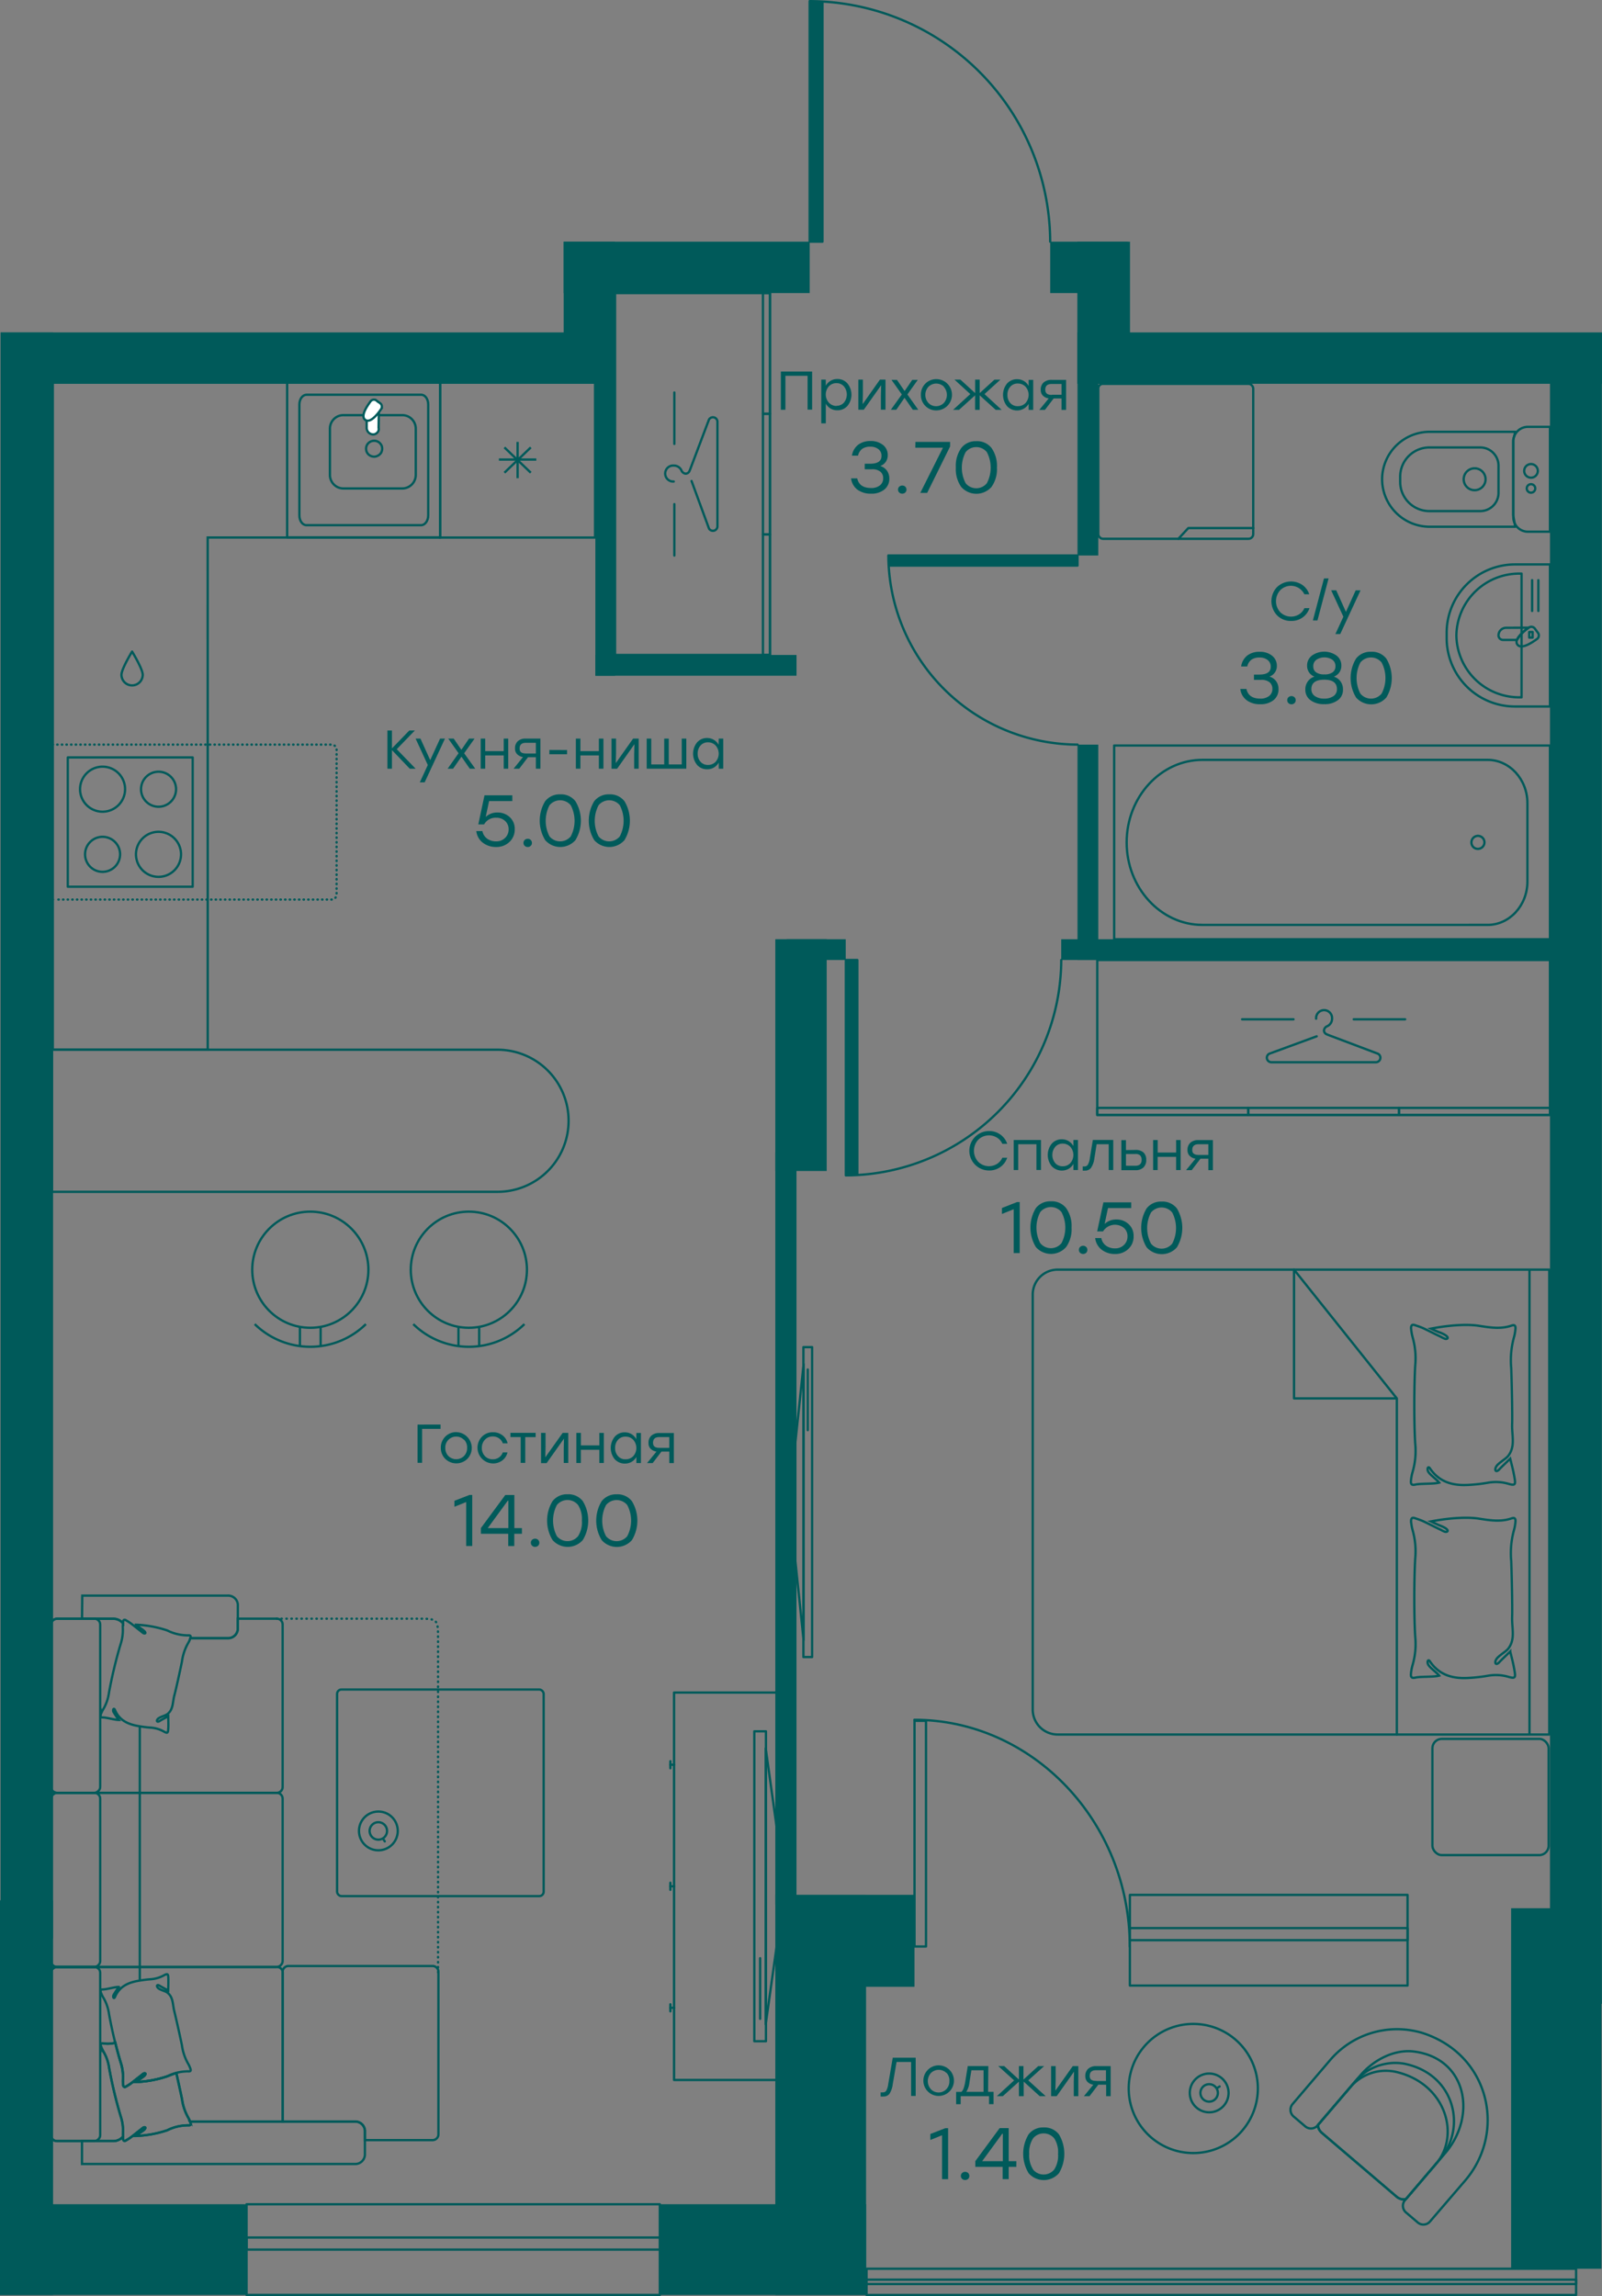 <?xml version="1.0" encoding="UTF-8" standalone="no"?>
<svg
   viewBox="0 0 419.04 600.6"
   version="1.1"
   id="svg1726135"
   width="419.04"
   height="600.6"
   xmlns="http://www.w3.org/2000/svg"
   xmlns:svg="http://www.w3.org/2000/svg">
  <rect x="0" y="0" width="419.04" height="600.6" fill="#808080" stroke="none"/>
  <defs
     id="defs1726139" />
  <g
     stroke="#005a5a"
     stroke-width="0.6"
     id="g1725951"
     transform="translate(-140.48,-49.7)">
    <g
       fill="none"
       id="g1725723">
      <g
         stroke-miterlimit="22.93"
         id="g1725689">
        <path
           d="m 154.29,324.26 h 40.53 L 194.81,190.3 H 255.6 V 149.78 H 154.29 Z"
           id="path1725683" />
        <path
           d="m 255.6,149.78 h 40.53 v 40.53 H 255.6 Z"
           id="path1725685" />
        <path
           d="m 279.32,166.73 -3.3,3.17 h 4.74 -4.74 l -0.15,0.14 v -0.14 h 0.15 -0.15 v -4.61 4.61 h -0.15 l 0.15,0.14 -3.45,3.31 3.45,-3.31 v 4.75 -4.75 l 3.45,3.31 -3.45,-3.31 -0.15,-0.14 h -4.74 4.74 l -3.3,-3.17 3.3,3.17 h 0.15 v 0.14 l 0.15,-0.14 z"
           id="path1725687" />
      </g>
      <g
         stroke-linecap="round"
         id="g1725713">
        <g
           stroke-linejoin="round"
           id="g1725701">
          <path
             d="m 158.21,247.82 h 32.67 v 33.82 h -32.67 z"
             id="path1725691" />
          <path
             d="m 171.89,273.17 a 4.58,4.58 0 1 0 -4.58,4.58 4.59,4.59 0 0 0 4.58,-4.58 z"
             id="path1725693" />
          <path
             d="m 187.83,273.17 a 5.89,5.89 0 1 0 -5.88,5.89 5.89,5.89 0 0 0 5.88,-5.89 z"
             id="path1725695" />
          <path
             d="m 173.2,256.14 a 5.89,5.89 0 1 0 -5.89,5.88 5.9,5.9 0 0 0 5.89,-5.88 z"
             id="path1725697" />
          <path
             d="m 186.53,256.14 a 4.58,4.58 0 1 0 -4.58,4.58 4.59,4.59 0 0 0 4.58,-4.58 z"
             id="path1725699" />
        </g>
        <g
           stroke-miterlimit="10"
           id="g1725709">
          <path
             d="m 154.29,244.47 h 0.05"
             id="path1725703" />
          <path
             d="m 155.44,244.47 h 71.75 a 1.33,1.33 0 0 1 1.33,1.33 v 37.87 a 1.32,1.32 0 0 1 -1.33,1.33 h -72.3"
             stroke-dasharray="0.11, 1.1"
             id="path1725705" />
          <path
             d="m 154.34,285 h -0.05"
             id="path1725707" />
        </g>
        <path
           d="m 172.25,226.2 a 2.78,2.78 0 0 0 5.56,0 c 0,-1.53 -2.78,-6.07 -2.78,-6.07 0,0 -2.78,4.54 -2.78,6.07 z"
           stroke-linejoin="round"
           id="path1725711" />
      </g>
      <g
         stroke-miterlimit="22.93"
         id="g1725721">
        <path
           d="m 218.79,155.52 v 29 c 0,1.4 0.8,2.55 1.85,2.55 h 30 c 1,0 1.85,-1.15 1.85,-2.55 v -29 c 0,-1.43 -0.8,-2.57 -1.85,-2.57 h -30 c -1.05,0.05 -1.85,1.14 -1.85,2.57 z"
           id="path1725715" />
        <path
           d="m 226.78,161.82 v 12.12 a 3.54,3.54 0 0 0 3.54,3.53 h 15.38 a 3.54,3.54 0 0 0 3.53,-3.53 v -12.12 a 3.53,3.53 0 0 0 -3.53,-3.53 h -15.32 a 3.52,3.52 0 0 0 -3.6,3.45 z"
           id="path1725717" />
        <path
           d="m 238.31,165 a 2.11,2.11 0 0 0 -1.92,1.27 2.17,2.17 0 0 0 -0.11,1.21 2,2 0 0 0 0.57,1.07 2.14,2.14 0 0 0 1.05,0.55 1.83,1.83 0 0 0 1.2,-0.11 2.21,2.21 0 0 0 1,-0.76 2.25,2.25 0 0 0 0.35,-1.16 2,2 0 0 0 -0.61,-1.46 2,2 0 0 0 -1.53,-0.61 z"
           id="path1725719" />
      </g>
    </g>
    <path
       d="m 239.59,156.59 a 9.33,9.33 0 0 1 -3.2,2.62 v 2.39 a 1.73,1.73 0 0 0 1.59,1.73 1.38,1.38 0 0 0 0.66,-0.11 1.5,1.5 0 0 0 0.54,-0.39 1.13,1.13 0 0 0 0.33,-0.57 1.47,1.47 0 0 0 0,-0.66 z"
       fill="#ffffff"
       fill-rule="evenodd"
       stroke-miterlimit="22.93"
       id="path1725725" />
    <path
       d="m 239.92,155.18 -0.93,-0.68 a 1.13,1.13 0 0 0 -0.79,-0.26 1.17,1.17 0 0 0 -0.74,0.37 c -0.65,0.89 -2.87,3.88 -1.44,4.92 1.43,1.04 3.6,-2 4.16,-2.85 a 1.1,1.1 0 0 0 0.16,-0.79 1,1 0 0 0 -0.42,-0.71 z"
       fill="#ffffff"
       fill-rule="evenodd"
       stroke-miterlimit="22.93"
       id="path1725727" />
    <g
       fill="none"
       id="g1725917">
      <g
         stroke-linecap="round"
         stroke-linejoin="round"
         id="g1725805">
        <path
           d="m 215.59,149.75 v 40.51 h 40 v -40.51 z"
           id="path1725729" />
        <path
           d="m 545.91,197.34 v 37.16 h -9.15 a 17.87,17.87 0 0 1 -17.87,-17.77 v -1.62 a 17.87,17.87 0 0 1 17.87,-17.77 z"
           id="path1725731" />
        <path
           d="M 538.48,199.74 V 232.1 H 538 A 16.43,16.43 0 0 1 521.43,215.92 16.43,16.43 0 0 1 538,199.74 Z"
           id="path1725733" />
        <path
           d="m 542.87,201.45 v 8.06"
           id="path1725735" />
        <path
           d="m 541.24,201.45 v 8.06"
           id="path1725737" />
        <path
           d="m 540.36,213.88 a 9.53,9.53 0 0 0 -3.06,3.2 h -3.67 a 1.18,1.18 0 0 1 -1.18,-1.17 2,2 0 0 1 2,-2 z"
           id="path1725739" />
        <path
           d="m 542,214.18 0.73,1 a 1.14,1.14 0 0 1 -0.13,1.6 c -0.93,0.68 -4.11,3 -5.2,1.53 -1.11,-1.51 2.09,-3.79 3,-4.47 a 1.15,1.15 0 0 1 1.6,0.34 z"
           id="path1725741" />
        <path
           d="m 540.48,215.01 h 0.89 v 1.47 h -0.89 z"
           id="path1725743" />
        <path
           d="m 545.91,161.35 v 27.43 h -5.78 a 3.82,3.82 0 0 1 -3.81,-3.82 v -19.79 a 3.82,3.82 0 0 1 3.81,-3.82 z"
           id="path1725745" />
        <path
           d="m 536.84,162.65 -0.54,2.09 v 19.81 l 0.54,2.93 H 514.41 A 12.45,12.45 0 0 1 502,175.07 12.45,12.45 0 0 1 514.41,162.65 Z"
           id="path1725747" />
        <path
           d="m 532.45,171.51 v 7.11 a 4.78,4.78 0 0 1 -4.77,4.77 h -13.32 a 7.65,7.65 0 0 1 -7.63,-7.63 v -1.39 a 7.65,7.65 0 0 1 7.63,-7.63 h 13.32 a 4.78,4.78 0 0 1 4.77,4.77 z"
           id="path1725749" />
        <path
           d="m 529.06,175.07 a 2.86,2.86 0 1 1 -2.86,-2.87 2.86,2.86 0 0 1 2.86,2.87 z"
           id="path1725751" />
        <path
           d="m 542.73,172.87 a 1.78,1.78 0 1 1 -1.78,-1.78 1.78,1.78 0 0 1 1.78,1.78 z"
           id="path1725753" />
        <path
           d="m 542.06,177.46 a 1.11,1.11 0 1 1 -1.11,-1.11 1.11,1.11 0 0 1 1.11,1.11 z"
           id="path1725755" />
        <path
           d="m 431.91,244.71 h 114 v 50.67 h -114 z"
           id="path1725757" />
        <path
           d="m 455,248.46 h 74.61 c 5.72,0 10.4,5.09 10.4,11.32 v 20.52 c 0,6.23 -4.68,11.33 -10.4,11.33 H 455 c -10.9,0 -19.82,-9.71 -19.82,-21.59 0,-11.88 8.92,-21.58 19.82,-21.58 z"
           id="path1725759" />
        <path
           d="m 527,271.74 a 1.7,1.7 0 1 0 -1.63,-1.7 1.66,1.66 0 0 0 1.63,1.7 z"
           id="path1725761" />
        <rect
           height="40.53"
           rx="1.22"
           width="40.53"
           x="427.76"
           y="150.1"
           id="rect1725763" />
        <path
           d="m 448.71,190.63 2.6,-2.8 h 16.99"
           id="path1725765" />
        <path
           d="m 341.89,126.37 h -40.53 v 9.85 74.94 9.86 h 40.53 v -9.86 -74.94 z"
           id="path1725767" />
        <path
           d="m 341.89,126.37 h -1.85 v 3.28 24.98 3.29 h 1.85 v -3.29 -24.98 z"
           id="path1725769" />
        <path
           d="m 341.89,189.47 h -1.85 v -3.28 -24.99 -3.28 h 1.85 v 3.28 24.99 z"
           id="path1725771" />
        <path
           d="m 341.89,221.02 h -1.85 v -3.28 -24.99 -3.28 h 1.85 v 3.28 24.99 z"
           id="path1725773" />
        <path
           d="m 316.71,175.65 a 2.09,2.09 0 1 1 0,-4.17 2.18,2.18 0 0 1 2,1.23 1.34,1.34 0 0 0 1.1,0.89 1.12,1.12 0 0 0 1,-0.66 c 0.08,-0.16 0.17,-0.39 0.17,-0.39 l 4.94,-13.08 a 1.18,1.18 0 0 1 2.22,0.51 v 27.43 a 1.18,1.18 0 0 1 -2.22,0.51 l -4.55,-12.4"
           id="path1725775" />
        <path
           d="M 316.87,165.82 V 152.37"
           id="path1725777" />
        <path
           d="M 316.87,195.02 V 181.57"
           id="path1725779" />
        <path
           d="m 350.63,402.07 h 2.28 v 81.07 h -2.28 z"
           id="path1725781" />
        <path
           d="m 348.39,456.72 v -28.45 l 2.29,-21.73 -0.01,72.13 z"
           id="path1725783" />
        <path
           d="M 351.77,423.79 V 407.93"
           id="path1725785" />
        <path
           d="M 545.91,341.34 V 300.81 H 533.58 439.82 427.5 v 40.53 h 12.32 93.76 z"
           id="path1725787" />
        <path
           d="m 545.91,341.35 v -1.85 h -4.11 -31.25 -4.11 v 1.85 h 4.11 31.25 z"
           id="path1725789" />
        <path
           d="m 466.97,341.35 v -1.85 h 4.11 31.25 4.11 v 1.85 h -4.11 -31.25 z"
           id="path1725791" />
        <path
           d="m 427.5,341.35 v -1.85 h 4.11 31.25 4.11 v 1.85 h -4.11 -31.25 z"
           id="path1725793" />
        <path
           d="m 484.74,316.16 a 2.09,2.09 0 1 1 4.17,0 2.17,2.17 0 0 1 -1.22,1.95 1.35,1.35 0 0 0 -0.89,1.11 1.11,1.11 0 0 0 0.66,1 l 0.39,0.17 13.08,4.94 a 1.18,1.18 0 0 1 -0.51,2.22 H 473 a 1.18,1.18 0 0 1 -0.52,-2.22 l 12.41,-4.56"
           id="path1725795" />
        <path
           d="m 494.57,316.32 h 13.46"
           id="path1725797" />
        <path
           d="m 465.38,316.32 h 13.45"
           id="path1725799" />
        <path
           d="M 540.55,503.4 V 381.8 m 5.17,121.6 V 381.8 H 417.13 a 6.52,6.52 0 0 0 -6.52,6.52 v 108.56 a 6.52,6.52 0 0 0 6.52,6.52 z"
           id="path1725801" />
        <path
           d="M 505.85,503.4 V 415.48 H 478.96 V 381.8 l 26.89,33.68"
           id="path1725803" />
      </g>
      <path
         d="m 535.51,481.69 c -0.93,0.91 -2.21,2.09 -2.9,2.84 -1,1.05 -1.51,-0.19 -0.27,-1.37 1,-0.93 2.14,-1.55 2.67,-2.24 1.89,-2.46 0.91,-5.22 1,-8.24 0.09,-3.02 -0.12,-11.57 -0.23,-14.61 a 22.67,22.67 0 0 1 0.65,-7.91 12,12 0 0 0 0.45,-2.37 c 0.09,-0.88 -0.2,-1.2 -1,-0.93 -2.87,1 -5.72,0.51 -8.59,0.07 -3.61,-0.56 -8.7,0 -12.51,0.73 0.46,0.23 2,0.95 2.31,1.06 3.11,1.19 2,1.94 1.18,1.59 -0.45,-0.19 -0.91,-0.47 -1.34,-0.66 -1.37,-0.64 -2.71,-1.35 -4.09,-2 -0.73,-0.34 -1.51,-0.58 -2.27,-0.85 -0.76,-0.27 -1,0.14 -1,0.81 a 13.53,13.53 0 0 0 0.44,2.45 20.11,20.11 0 0 1 0.66,7.2 c -0.31,5.05 -0.34,15.56 0,20.62 a 19.61,19.61 0 0 1 -0.65,7.19 12.89,12.89 0 0 0 -0.48,2.46 c -0.08,0.89 0.25,1.18 1.09,1 1.38,-0.35 4.85,-0.12 6.3,-0.53 -0.55,-0.74 -2.36,-2 -2.84,-2.83 -0.48,-0.83 0,-1.72 0.52,-0.75 2.52,3.58 6.09,4.41 10,4.18 a 42.19,42.19 0 0 0 5,-0.56 11.77,11.77 0 0 1 5.5,0.29 c 1.6,0.47 1.87,0.22 1.55,-1.44 -0.27,-1.83 -0.76,-3.61 -1.15,-5.2 z"
         stroke-miterlimit="10"
         id="path1725807" />
      <path
         d="m 535.51,431.25 c -0.93,0.91 -2.21,2.09 -2.9,2.84 -1,1.05 -1.51,-0.19 -0.27,-1.37 1,-0.92 2.14,-1.54 2.67,-2.24 1.89,-2.46 0.91,-5.22 1,-8.24 0.09,-3.02 -0.12,-11.57 -0.23,-14.61 a 22.67,22.67 0 0 1 0.65,-7.91 12,12 0 0 0 0.45,-2.37 c 0.09,-0.88 -0.2,-1.2 -1,-0.92 -2.87,1 -5.72,0.5 -8.59,0.06 -3.61,-0.56 -8.7,0 -12.51,0.74 0.46,0.22 2,0.94 2.31,1 3.11,1.19 2,2 1.18,1.59 -0.45,-0.18 -0.91,-0.47 -1.34,-0.66 -1.37,-0.64 -2.71,-1.35 -4.09,-2 -0.73,-0.34 -1.51,-0.58 -2.27,-0.85 -0.76,-0.27 -1,0.14 -1,0.81 a 13.8,13.8 0 0 0 0.44,2.46 20,20 0 0 1 0.66,7.19 c -0.31,5.05 -0.34,15.57 0,20.62 a 19.61,19.61 0 0 1 -0.65,7.19 12.89,12.89 0 0 0 -0.48,2.46 c -0.08,0.9 0.25,1.18 1.09,1 1.38,-0.35 4.85,-0.12 6.3,-0.53 -0.55,-0.74 -2.36,-2 -2.84,-2.82 -0.48,-0.82 0,-1.73 0.52,-0.76 2.52,3.58 6.09,4.41 10,4.18 a 42.19,42.19 0 0 0 5,-0.56 11.77,11.77 0 0 1 5.5,0.29 c 1.6,0.47 1.87,0.22 1.55,-1.44 -0.27,-1.78 -0.76,-3.56 -1.15,-5.15 z"
         stroke-miterlimit="10"
         id="path1725809" />
      <g
         stroke-linecap="round"
         stroke-linejoin="round"
         id="g1725827">
        <rect
           height="30.4"
           rx="2.45"
           width="30.4"
           x="515.16"
           y="504.54"
           id="rect1725811" />
        <path
           d="M 452.57,579.1 A 16.89,16.89 0 1 0 469.5,596 16.89,16.89 0 0 0 452.57,579.1 Z"
           id="path1725813" />
        <path
           d="m 456.76,592.08 a 5.07,5.07 0 1 0 5.08,5.06 5.08,5.08 0 0 0 -5.08,-5.06 z"
           id="path1725815" />
        <path
           d="m 456.76,594.87 a 2.28,2.28 0 1 0 2.28,2.27 2.28,2.28 0 0 0 -2.28,-2.27 z"
           id="path1725817" />
        <path
           d="m 458.78,595.92 0.72,-0.46"
           id="path1725819" />
        <path
           d="m 518.53,612.87 c 8.32,-9.75 5.63,-24.7 -8.07,-26.53 -5,-0.68 -10.49,1.93 -14.19,6.27 l -11,12.88 a 2.76,2.76 0 0 0 0.93,2.08 l 19.64,16.77 a 2.84,2.84 0 0 0 2.43,0.55 z"
           id="path1725821" />
        <path
           d="m 516.1,615.71 c 6.5,-7.6 2.42,-20.94 -10.21,-24 a 12.18,12.18 0 0 0 -12.19,3.93 l -8.57,10 a 3.1,3.1 0 0 0 1.07,1.91 l 19.64,16.77 a 3.11,3.11 0 0 0 2.26,0.74 z"
           id="path1725823" />
        <path
           d="m 512.53,581.46 a 23,23 0 0 0 -24.3,7.31 l -9.63,11.28 a 2.3,2.3 0 0 0 0.23,3.24 l 3.08,2.62 a 2.29,2.29 0 0 0 3.24,-0.28 l 9.6,-11.25 a 13.84,13.84 0 0 1 13,-4.88 c 13.07,2.58 16.58,16.57 9.34,25 L 508,625.19 a 2.28,2.28 0 0 0 0.23,3.21 l 3.11,2.65 a 2.27,2.27 0 0 0 3.2,-0.28 L 523.79,620 c 10.72,-12.6 6.44,-32.85 -11.26,-38.54 z"
           id="path1725825" />
      </g>
      <g
         stroke-miterlimit="10"
         id="g1725865">
        <g
           stroke-linecap="round"
           id="g1725835">
          <path
             d="m 255.06,565.58 v -0.06"
             id="path1725829" />
          <path
             d="m 255.06,564.33 v -85.78 c 0,-5.45 0,-5.45 -5.54,-5.45 h -36"
             stroke-dasharray="0.12, 1.19"
             id="path1725831" />
          <path
             d="m 212.94,473.1 h -0.06"
             id="path1725833" />
        </g>
        <rect
           height="12.86"
           rx="1.53"
           transform="rotate(90,160.255,495.875)"
           width="45.55"
           x="137.48"
           y="489.44"
           id="rect1725837" />
        <path
           d="m 177.05,501.45 v 17.2"
           id="path1725839" />
        <path
           d="m 161.94,473.1 h 8.18 a 3.26,3.26 0 0 1 2.56,1.21 c 0,-0.15 0,-0.31 0,-0.46 0.06,-0.42 0.33,-0.6 0.74,-0.34 a 15.56,15.56 0 0 1 1.35,0.87 c 0.8,0.6 1.56,1.24 2.35,1.84 0.25,0.19 0.51,0.43 0.77,0.61 0.51,0.35 1.31,0.06 -0.53,-1.15 -0.17,-0.11 -1.07,-0.79 -1.34,-1 a 29.55,29.55 0 0 1 8.19,1.49 12.18,12.18 0 0 0 5.56,1.3 c 0.55,-0.05 0.69,0.19 0.5,0.71 H 200 a 2.53,2.53 0 0 0 2.69,-2.34 v -6.43 A 2.53,2.53 0 0 0 200,467.07 h -38 z"
           id="path1725841" />
        <path
           d="m 153.82,474.63 v 42.49 a 1.53,1.53 0 0 0 1.53,1.53 h 57.53 a 1.52,1.52 0 0 0 1.53,-1.53 v -42.49 a 1.53,1.53 0 0 0 -1.53,-1.53 h -10.22 v 2.78 a 2.53,2.53 0 0 1 -2.69,2.34 h -9.7 a 6.44,6.44 0 0 1 -0.62,1.33 13.44,13.44 0 0 0 -1.57,4.71 c -0.37,1.88 -1.51,7.09 -2,8.93 -0.49,1.84 -0.24,3.67 -1.82,4.87 -0.45,0.34 -1.3,0.54 -2.06,0.95 -1,0.53 -0.78,1.37 0,0.88 0.55,-0.35 1.56,-0.87 2.29,-1.28 0,1 0.08,2.19 0,3.34 -0.08,1.15 -0.25,1.17 -1.21,0.64 a 8.16,8.16 0 0 0 -3.51,-1 28.74,28.74 0 0 1 -3.32,-0.44 c -2.58,-0.47 -4.77,-1.53 -5.87,-4.1 -0.23,-0.68 -0.66,-0.31 -0.45,0.38 a 23.69,23.69 0 0 0 1.42,2.16 c -1,0 -3.21,-0.65 -4.15,-0.65 -0.57,0 -0.74,-0.23 -0.56,-0.76 a 7.1,7.1 0 0 1 0.67,-1.42 11.6,11.6 0 0 0 1.47,-4.28 120.68,120.68 0 0 1 3,-12.56 12.13,12.13 0 0 0 0.62,-4.48 6.81,6.81 0 0 1 0.05,-1.1 3.26,3.26 0 0 0 -2.56,-1.21 h -14.74 a 1.54,1.54 0 0 0 -1.53,1.5 z"
           id="path1725843" />
        <rect
           height="60.59"
           rx="1.53"
           transform="rotate(90,184.115,541.425)"
           width="45.55"
           x="161.34"
           y="511.13"
           id="rect1725845" />
        <rect
           height="12.86"
           rx="1.53"
           transform="rotate(90,160.255,541.425)"
           width="45.55"
           x="137.48"
           y="534.99"
           id="rect1725847" />
        <path
           d="M 177.05,518.65 V 564.2"
           id="path1725849" />
        <path
           d="m 214.41,565.48 v 39.14 h 18.84 a 2.54,2.54 0 0 1 2.69,2.34 v 2.54 h 17.69 a 1.54,1.54 0 0 0 1.53,-1.53 v -42.49 a 1.53,1.53 0 0 0 -1.53,-1.53 h -37.69 a 1.52,1.52 0 0 0 -1.53,1.53 z"
           id="path1725851" />
        <path
           d="m 190.29,604.91 c 0.19,0.52 0.05,0.75 -0.5,0.71 a 12.17,12.17 0 0 0 -5.56,1.29 29.19,29.19 0 0 1 -8.23,1.49 c 0.27,-0.2 1.17,-0.89 1.34,-1 1.84,-1.2 1,-1.5 0.53,-1.15 -0.26,0.19 -0.52,0.43 -0.77,0.61 -0.79,0.6 -1.55,1.25 -2.35,1.85 a 15.56,15.56 0 0 1 -1.35,0.87 c -0.41,0.25 -0.68,0.07 -0.74,-0.34 0,-0.23 0,-0.47 0,-0.7 a 3.27,3.27 0 0 1 -2.55,1.2 h -8.18 v 6 h 71.31 a 2.54,2.54 0 0 0 2.69,-2.34 V 607 a 2.54,2.54 0 0 0 -2.69,-2.34 h -43.08 c 0.04,0.06 0.1,0.15 0.13,0.25 z"
           id="path1725853" />
        <path
           d="m 153.82,565.73 v 42.49 a 1.54,1.54 0 0 0 1.53,1.53 h 14.77 a 3.27,3.27 0 0 0 2.55,-1.2 6.33,6.33 0 0 1 0,-0.87 12.16,12.16 0 0 0 -0.62,-4.48 119.9,119.9 0 0 1 -3,-12.55 11.47,11.47 0 0 0 -1.47,-4.28 7.66,7.66 0 0 1 -0.67,-1.42 c -0.18,-0.54 0,-0.86 0.56,-0.76 a 7.89,7.89 0 0 0 3.2,-0.16 c 0.49,2 1,3.8 1.38,5.06 a 12.16,12.16 0 0 1 0.62,4.48 7.51,7.51 0 0 0 0.07,1.57 c 0.06,0.41 0.33,0.59 0.74,0.34 a 15.56,15.56 0 0 0 1.35,-0.87 c 0.8,-0.6 1.56,-1.24 2.35,-1.84 0.25,-0.19 0.51,-0.43 0.77,-0.61 0.51,-0.36 1.31,-0.06 -0.53,1.14 -0.17,0.11 -1.07,0.8 -1.34,1 a 29.2,29.2 0 0 0 8.19,-1.5 c 0.78,-0.31 1.56,-0.61 2.35,-0.86 0.54,2.32 1.22,5.5 1.5,6.88 a 13.37,13.37 0 0 0 1.57,4.71 6.36,6.36 0 0 1 0.51,1.09 h 24.25 v -38.89 a 1.52,1.52 0 0 0 -1.53,-1.53 h -57.57 a 1.53,1.53 0 0 0 -1.53,1.53 z"
           id="path1725855" />
        <rect
           height="12.86"
           rx="1.53"
           transform="rotate(90,160.255,586.975)"
           width="45.55"
           x="137.48"
           y="580.54"
           id="rect1725857" />
        <path
           d="m 177.05,564.2 v 3.33"
           id="path1725859" />
        <path
           d="m 184.23,592.8 a 29.2,29.2 0 0 1 -8.19,1.5 c 0.27,-0.21 1.17,-0.9 1.34,-1 1.84,-1.2 1,-1.5 0.53,-1.14 -0.26,0.18 -0.52,0.42 -0.77,0.61 -0.79,0.6 -1.55,1.24 -2.35,1.84 a 15.56,15.56 0 0 1 -1.35,0.87 c -0.41,0.25 -0.68,0.07 -0.74,-0.34 a 7.51,7.51 0 0 1 -0.07,-1.57 12.16,12.16 0 0 0 -0.62,-4.48 c -0.4,-1.26 -0.89,-3.11 -1.38,-5.06 a 7.89,7.89 0 0 1 -3.2,0.16 c -0.56,-0.1 -0.74,0.22 -0.56,0.76 a 7.66,7.66 0 0 0 0.67,1.42 11.47,11.47 0 0 1 1.47,4.28 119.9,119.9 0 0 0 3,12.55 12.16,12.16 0 0 1 0.62,4.48 7.51,7.51 0 0 0 0.07,1.57 c 0.06,0.41 0.33,0.59 0.74,0.34 a 15.56,15.56 0 0 0 1.35,-0.87 c 0.8,-0.6 1.56,-1.25 2.35,-1.85 0.25,-0.18 0.51,-0.42 0.77,-0.61 0.51,-0.35 1.31,0 -0.53,1.15 -0.17,0.11 -1.07,0.8 -1.34,1 a 29.19,29.19 0 0 0 8.19,-1.49 12.17,12.17 0 0 1 5.56,-1.29 c 0.55,0 0.69,-0.19 0.5,-0.71 a 6.92,6.92 0 0 0 -0.64,-1.38 13.37,13.37 0 0 1 -1.57,-4.71 c -0.28,-1.38 -1,-4.56 -1.5,-6.88 -0.79,0.24 -1.58,0.54 -2.35,0.85 z"
           id="path1725861" />
        <path
           d="m 184.48,570.36 c -0.73,-0.41 -1.74,-0.92 -2.29,-1.27 -0.76,-0.49 -0.95,0.35 0,0.88 0.76,0.41 1.61,0.6 2.06,0.94 1.58,1.2 1.35,3 1.82,4.87 0.47,1.87 1.62,7.06 2,8.93 a 13.31,13.31 0 0 0 1.57,4.71 6.92,6.92 0 0 1 0.64,1.38 c 0.19,0.52 0.05,0.75 -0.5,0.71 a 12.17,12.17 0 0 0 -5.56,1.29 29.2,29.2 0 0 1 -8.19,1.5 c 0.27,-0.21 1.17,-0.9 1.34,-1 1.84,-1.2 1,-1.5 0.53,-1.15 -0.26,0.19 -0.52,0.43 -0.77,0.62 -0.79,0.59 -1.55,1.24 -2.35,1.84 a 15.56,15.56 0 0 1 -1.35,0.87 c -0.41,0.25 -0.68,0.07 -0.74,-0.34 a 7.51,7.51 0 0 1 -0.07,-1.57 12.16,12.16 0 0 0 -0.62,-4.48 119.9,119.9 0 0 1 -3,-12.55 11.47,11.47 0 0 0 -1.47,-4.28 7.66,7.66 0 0 1 -0.67,-1.42 c -0.18,-0.54 0,-0.76 0.56,-0.76 0.94,0 3.15,-0.68 4.15,-0.65 a 25,25 0 0 0 -1.42,2.15 c -0.21,0.7 0.22,1.06 0.45,0.38 1.1,-2.57 3.29,-3.63 5.87,-4.1 a 31.11,31.11 0 0 1 3.32,-0.44 8.29,8.29 0 0 0 3.51,-1 c 1,-0.54 1.18,-0.43 1.21,0.63 0.03,1.06 -0.01,2.29 -0.03,3.31 z"
           id="path1725863" />
      </g>
      <g
         stroke-linecap="round"
         stroke-linejoin="round"
         id="g1725895">
        <rect
           height="54.04"
           rx="1.15"
           width="54.04"
           x="228.65"
           y="491.63"
           id="rect1725867" />
        <path
           d="m 244.52,528.62 a 5.07,5.07 0 1 0 -5.07,5.07 5.07,5.07 0 0 0 5.07,-5.07 z"
           id="path1725869" />
        <path
           d="m 241.72,528.62 a 2.28,2.28 0 1 0 -2.27,2.28 2.27,2.27 0 0 0 2.27,-2.28 z"
           id="path1725871" />
        <path
           d="m 240.67,530.64 0.46,0.72"
           id="path1725873" />
        <path
           d="m 337.79,502.56 h 3.04 v 81.07 h -3.04 z"
           id="path1725875" />
        <path
           d="m 343.82,528.98 v 28.45 l -3.05,21.73 v -72.13 z"
           id="path1725877" />
        <path
           d="m 339.31,561.91 v 15.86"
           id="path1725879" />
        <path
           d="m 279.64,529.59 h 101.33 v 27.02 H 279.64 Z"
           transform="rotate(90,330.305,543.095)"
           id="path1725881" />
        <path
           d="m 315.83,510.38 v 1.85"
           id="path1725883" />
        <path
           d="m 316.8,511.3 h -0.97"
           id="path1725885" />
        <path
           d="m 315.83,542.17 v 1.85"
           id="path1725887" />
        <path
           d="m 316.8,543.1 h -0.97"
           id="path1725889" />
        <path
           d="m 315.83,573.97 v 1.84"
           id="path1725891" />
        <path
           d="m 316.8,574.89 h -0.97"
           id="path1725893" />
      </g>
      <g
         stroke-miterlimit="10"
         id="g1725915">
        <path
           d="m 207.11,396.05 a 20.79,20.79 0 0 0 29.08,0"
           id="path1725897" />
        <path
           d="m 224.35,396.78 v 5.2"
           id="path1725899" />
        <path
           d="m 218.93,396.78 v 5.2"
           id="path1725901" />
        <circle
           cx="221.65"
           cy="381.82"
           r="15.19"
           id="circle1725903" />
        <path
           d="m 248.58,396.05 a 20.79,20.79 0 0 0 29.08,0"
           id="path1725905" />
        <path
           d="m 265.82,396.78 v 5.2"
           id="path1725907" />
        <path
           d="m 260.4,396.78 v 5.2"
           id="path1725909" />
        <circle
           cx="263.12"
           cy="381.82"
           r="15.19"
           id="circle1725911" />
        <path
           d="m 172.67,324.28 h 116.54 v 37.16 H 172.67 a 18.58,18.58 0 0 1 -18.58,-18.58 18.58,18.58 0 0 1 18.58,-18.58 z"
           transform="rotate(180,221.65,342.86)"
           id="path1725913" />
      </g>
    </g>
    <g
       stroke-linejoin="round"
       id="g1725949">
      <path
         d="m 361.73,300.81 h 3.01 v 56.08 h -3.01 z"
         fill="#005a5a"
         id="path1725919" />
      <path
         d="m 418.07,300.81 a 56.57,56.57 0 0 1 -56.34,56.34"
         fill="none"
         stroke-linecap="round"
         id="path1725921" />
      <path
         d="m 373.08,195 h 49.25 v 2.64 h -49.25 z"
         fill="#005a5a"
         id="path1725923" />
      <path
         d="M 422.33,244.47 A 49.67,49.67 0 0 1 372.85,195"
         fill="none"
         stroke-linecap="round"
         id="path1725925" />
      <path
         d="m 352.26,50.29 h 3.36 v 62.62 h -3.36 z"
         fill="#005a5a"
         id="path1725927" />
      <g
         fill="none"
         stroke-linecap="round"
         id="g1725947">
        <path
           d="M 415.18,112.92 A 63.18,63.18 0 0 0 352.26,50"
           id="path1725929" />
        <path
           d="m 204.98,626.27 h 108.09 v 23.72 H 204.98 Z"
           id="path1725931" />
        <path
           d="m 204.98,634.97 h 108.1 v 3.16 h -108.1 z"
           id="path1725933" />
        <path
           d="m 436.03,545.35 h 72.63 v 23.72 h -72.63 z"
           id="path1725935" />
        <path
           d="m 436.03,554.04 h 72.64 v 3.16 h -72.64 z"
           id="path1725937" />
        <path
           d="M 367.15,643.14 H 552.74 V 650 H 367.15 Z"
           id="path1725939" />
        <path
           d="m 367.13,646 h 185.61 v 1.14 H 367.13 Z"
           id="path1725941" />
        <path
           d="m 379.69,499.82 h 3.01 v 59.03 h -3.01 z"
           id="path1725943" />
        <path
           d="m 436,558.85 c 0,-32.75 -25.58,-59.3 -56.34,-59.3"
           id="path1725945" />
      </g>
    </g>
  </g>
  <g
     fill="#005a5a"
     id="g1726133"
     transform="translate(-140.48,-49.7)">
    <path
       d="m 559.39,548.84 h -23.64 v 94.3 h 23.64"
       fill-rule="evenodd"
       id="path1725953" />
    <path
       d="m 343.29,295.38 h 13.44 v 60.63 h -13.44 z"
       transform="rotate(180,350.005,325.69)"
       id="path1725955" />
    <path
       d="m 343.4,545.33 h 36.3 v 24.06 h -36.3 z"
       transform="rotate(180,361.545,557.36)"
       id="path1725957" />
    <path
       d="m 343.29,545.33 h 23.74 V 650 h -23.74 z"
       transform="rotate(180,355.155,597.665)"
       id="path1725959" />
    <path
       d="m 313.08,626.26 h 53.94 V 650 h -53.94 z"
       transform="rotate(180,340.05,638.13)"
       id="path1725961" />
    <path
       d="m 140.48,626.26 h 64.5 V 650 h -64.5 z"
       transform="rotate(180,172.73,638.13)"
       id="path1725963" />
    <path
       d="m 140.48,546.76 h 13.88 V 650 h -13.88 z"
       transform="rotate(180,147.42,598.38)"
       id="path1725965" />
    <path
       d="m 247.68,446.75 h 196.75 v 5.54 H 247.68 Z"
       transform="rotate(-90,346.055,449.525)"
       id="path1725967" />
    <path
       d="m 415.18,112.92 h 20.31 v 13.44 h -20.31 z"
       id="path1725969" />
    <path
       d="m 287.92,112.92 h 64.35 v 13.44 h -64.35 z"
       id="path1725971" />
    <path
       d="m 287.92,112.92 h 13.44 v 37.18 h -13.44 z"
       id="path1725973" />
    <path
       d="M 140.64,150.09 H 301.36 V 136.65 H 140.64"
       fill-rule="evenodd"
       id="path1725975" />
    <path
       d="m 422.33,112.92 h 13.73 v 37.18 h -13.73 z"
       id="path1725977" />
    <path
       d="m 422.33,112.92 h 5.43 V 195 h -5.43 z"
       id="path1725979" />
    <path
       d="m 422.33,244.47 h 5.43 v 56.34 h -5.43 z"
       id="path1725981" />
    <path
       d="m 296.21,149.17 h 5.15 v 77.28 h -5.15 z"
       id="path1725983" />
    <path
       d="m 296.21,221.02 h 52.62 v 5.43 h -52.62 z"
       id="path1725985" />
    <path
       d="m 418.07,295.38 h 130.1 v 5.43 h -130.1 z"
       id="path1725987" />
    <path
       d="m 346.26,295.38 h 15.44 v 5.43 h -15.44 z"
       id="path1725989" />
    <path
       d="M 559.52,150.09 H 422.33 v -13.44 h 137.19"
       fill-rule="evenodd"
       id="path1725991" />
    <path
       d="m 545.91,139.8 h 13.58 v 434.04 h -13.58 z"
       transform="rotate(180,552.7,356.82)"
       id="path1725993" />
    <path
       d="m 140.63,136.65 h 13.73 v 420.11 h -13.73 z"
       transform="rotate(180,147.495,346.71)"
       id="path1725995" />
    <path
       d="m 255.72,422.32 v 1.13 h -4.83 v 8.88 h -1.19 v -10 z"
       id="path1725997" />
    <path
       d="m 259.84,424.31 a 4.13,4.13 0 0 1 2.88,7 4.14,4.14 0 0 1 -5.76,0 4,4 0 0 1 -1.17,-2.92 4,4 0 0 1 4,-4.09 z m 2,2 a 2.87,2.87 0 0 0 -4.06,0 2.87,2.87 0 0 0 -0.82,2.12 2.91,2.91 0 0 0 0.82,2.13 2.9,2.9 0 0 0 4.06,0 2.9,2.9 0 0 0 0.82,-2.12 2.87,2.87 0 0 0 -0.79,-2.16 z"
       id="path1725999" />
    <path
       d="m 269.42,432.5 a 4.13,4.13 0 0 1 -2.88,-7 3.91,3.91 0 0 1 2.89,-1.17 4,4 0 0 1 2.46,0.79 3.51,3.51 0 0 1 1.36,2.12 H 272 a 2.58,2.58 0 0 0 -1,-1.32 2.81,2.81 0 0 0 -1.62,-0.48 2.69,2.69 0 0 0 -2.05,0.84 3,3 0 0 0 -0.81,2.14 3,3 0 0 0 0.8,2.15 2.74,2.74 0 0 0 2.06,0.84 2.78,2.78 0 0 0 1.61,-0.48 2.67,2.67 0 0 0 1,-1.32 h 1.23 a 3.6,3.6 0 0 1 -1.38,2.12 4,4 0 0 1 -2.42,0.77 z"
       id="path1726001" />
    <path
       d="m 280.59,424.49 v 1.12 h -2.72 v 6.74 h -1.19 V 425.6 H 274 v -1.11 h 6.62 z"
       id="path1726003" />
    <path
       d="m 287.66,424.5 h 1.46 v 7.87 h -1.18 v -3.78 L 288,426 l -4.54,6.41 H 282 v -7.91 h 1.18 v 3.77 l -0.07,2.63 z"
       id="path1726005" />
    <path
       d="m 297.25,424.51 h 1.18 v 7.87 h -1.18 v -3.46 h -4.83 v 3.46 h -1.18 v -7.88 h 1.19 v 3.27 h 4.83 z"
       id="path1726007" />
    <path
       d="m 306.94,424.52 h 1.19 v 7.87 h -1.19 v -1.59 a 3.49,3.49 0 0 1 -1.25,1.28 3.63,3.63 0 0 1 -4.42,-0.69 4.69,4.69 0 0 1 0,-5.88 3.38,3.38 0 0 1 2.64,-1.15 3.33,3.33 0 0 1 3,1.78 z m -2.81,6.89 a 2.71,2.71 0 0 0 2,-0.83 3.22,3.22 0 0 0 0,-4.25 2.65,2.65 0 0 0 -2,-0.84 2.54,2.54 0 0 0 -2,0.83 3.08,3.08 0 0 0 -0.75,2.13 3,3 0 0 0 0.76,2.13 2.51,2.51 0 0 0 1.99,0.83 z"
       id="path1726009" />
    <path
       d="m 312.9,424.53 h 3.84 v 7.87 h -1.19 v -3 h -2.06 l -2.29,3 h -1.47 l 2.46,-3 a 2.9,2.9 0 0 1 -1.53,-0.74 2.06,2.06 0 0 1 -0.55,-1.51 2.44,2.44 0 0 1 0.73,-1.91 3,3 0 0 1 2.06,-0.71 z m 0.1,3.89 h 2.55 v -2.82 h -2.61 c -1.09,0 -1.64,0.49 -1.64,1.47 0,0.98 0.56,1.35 1.7,1.35 z"
       id="path1726011" />
    <path
       d="m 352.91,146.85 v 10 h -1.19 V 148 h -5.8 v 8.88 h -1.19 v -10 h 8.18 z"
       id="path1726013" />
    <path
       d="m 359.52,148.84 a 3.39,3.39 0 0 1 2.63,1.16 4.66,4.66 0 0 1 0,5.88 3.44,3.44 0 0 1 -2.65,1.14 3.4,3.4 0 0 1 -1.78,-0.46 3.36,3.36 0 0 1 -1.23,-1.28 v 5.16 H 355.3 V 149 h 1.18 v 1.61 a 3.37,3.37 0 0 1 3,-1.77 z m -0.24,7 a 2.5,2.5 0 0 0 1.94,-0.82 3.35,3.35 0 0 0 0,-4.26 2.53,2.53 0 0 0 -1.94,-0.84 2.67,2.67 0 0 0 -2,0.84 3.21,3.21 0 0 0 0,4.25 2.71,2.71 0 0 0 2,0.88 z"
       id="path1726015" />
    <path
       d="m 370.64,149 h 1.46 v 7.86 h -1.2 v -3.76 l 0.07,-2.64 -4.54,6.41 H 365 V 149 h 1.19 v 3.77 l -0.07,2.64 z"
       id="path1726017" />
    <path
       d="m 380.68,156.89 h -1.43 l -2.17,-3.14 -2.15,3.13 h -1.43 l 2.87,-4 -2.7,-3.82 h 1.43 l 2,2.93 2,-2.93 h 1.45 l -2.72,3.82 z"
       id="path1726019" />
    <path
       d="m 385.4,148.87 a 4.09,4.09 0 1 1 0,8.18 3.89,3.89 0 0 1 -2.87,-1.17 4,4 0 0 1 -1.17,-2.92 4,4 0 0 1 4,-4.09 z m 2,2 a 2.87,2.87 0 0 0 -4.06,0 3.15,3.15 0 0 0 0,4.24 2.7,2.7 0 0 0 2,0.84 2.78,2.78 0 0 0 2,-0.83 3.16,3.16 0 0 0 0,-4.25 z"
       id="path1726021" />
    <path
       d="m 402.49,156.91 h -1.56 l -4.2,-3.81 v 3.81 h -1.19 v -3.8 l -4.21,3.8 h -1.56 l 4.51,-4.13 -4.14,-3.78 h 1.56 l 3.85,3.52 V 149 h 1.19 v 3.52 l 3.85,-3.51 h 1.56 l -4.15,3.77 z"
       id="path1726023" />
    <path
       d="m 409.55,149.06 h 1.19 v 7.86 h -1.19 v -1.59 a 3.55,3.55 0 0 1 -5.67,0.59 4.69,4.69 0 0 1 0,-5.88 3.42,3.42 0 0 1 2.64,-1.15 3.38,3.38 0 0 1 1.79,0.48 3.45,3.45 0 0 1 1.24,1.3 z m -2.81,6.88 a 2.68,2.68 0 0 0 2,-0.83 3.22,3.22 0 0 0 0,-4.25 2.69,2.69 0 0 0 -2,-0.84 2.51,2.51 0 0 0 -2,0.84 3.05,3.05 0 0 0 -0.74,2.14 3,3 0 0 0 0.76,2.13 2.48,2.48 0 0 0 1.98,0.81 z"
       id="path1726025" />
    <path
       d="m 415.51,149.06 h 3.83 v 7.86 h -1.19 v -3 h -2.06 l -2.29,3 h -1.47 l 2.46,-3 a 2.76,2.76 0 0 1 -1.53,-0.74 2.06,2.06 0 0 1 -0.55,-1.51 2.45,2.45 0 0 1 0.73,-1.91 3,3 0 0 1 2.07,-0.7 z m 0.1,3.89 h 2.54 v -2.81 h -2.61 c -1.09,0 -1.64,0.49 -1.64,1.47 0,0.98 0.57,1.39 1.71,1.39 z"
       id="path1726027" />
    <path
       d="m 478.2,212.12 a 5,5 0 0 1 -3.69,-1.48 5.37,5.37 0 0 1 0,-7.37 5.31,5.31 0 0 1 6.64,-0.56 4.75,4.75 0 0 1 1.79,2.44 h -1.27 a 3.92,3.92 0 0 0 -6.3,-1.08 4.26,4.26 0 0 0 0,5.77 4,4 0 0 0 4.92,0.55 3.6,3.6 0 0 0 1.38,-1.61 H 483 a 4.87,4.87 0 0 1 -1.8,2.44 5,5 0 0 1 -3,0.9 z"
       id="path1726029" />
    <path
       d="m 488,201 -2.91,11 h -1.2 l 2.91,-11 z"
       id="path1726031" />
    <path
       d="m 495.09,204.12 h 1.27 l -5.31,11.43 h -1.27 l 2.09,-4.53 -3.19,-6.91 H 490 l 2.54,5.64 z"
       id="path1726033" />
    <path
       d="m 399.19,355.87 a 5.16,5.16 0 1 1 0,-10.32 4.92,4.92 0 0 1 2.95,0.91 4.87,4.87 0 0 1 1.8,2.44 h -1.28 a 3.63,3.63 0 0 0 -1.38,-1.62 4,4 0 0 0 -4.92,0.55 4.26,4.26 0 0 0 0,5.76 4,4 0 0 0 4.92,0.55 3.68,3.68 0 0 0 1.38,-1.61 h 1.27 a 4.75,4.75 0 0 1 -1.8,2.44 4.93,4.93 0 0 1 -2.94,0.9 z"
       id="path1726035" />
    <path
       d="m 412.77,347.87 v 7.86 h -1.19 V 349 h -4.76 v 6.75 h -1.19 v -7.86 h 7.14 z"
       id="path1726037" />
    <path
       d="m 421.26,347.88 h 1.19 v 7.86 h -1.19 v -1.59 a 3.52,3.52 0 0 1 -1.26,1.28 3.63,3.63 0 0 1 -4.42,-0.69 4.69,4.69 0 0 1 0,-5.88 3.42,3.42 0 0 1 2.64,-1.15 3.38,3.38 0 0 1 1.79,0.48 3.45,3.45 0 0 1 1.24,1.3 z m -2.81,6.88 a 2.64,2.64 0 0 0 2,-0.83 3.22,3.22 0 0 0 0,-4.25 2.69,2.69 0 0 0 -2,-0.84 2.49,2.49 0 0 0 -1.95,0.84 3.35,3.35 0 0 0 0,4.25 2.48,2.48 0 0 0 1.95,0.83 z"
       id="path1726039" />
    <path
       d="m 426.34,347.88 h 5.34 v 7.86 h -1.19 V 349 h -3.16 l -0.59,3.69 a 5.72,5.72 0 0 1 -0.87,2.47 1.87,1.87 0 0 1 -1.54,0.74 4.31,4.31 0 0 1 -0.64,0 v -1.09 h 0.41 a 1,1 0 0 0 0.93,-0.46 4.76,4.76 0 0 0 0.53,-1.73 z"
       id="path1726041" />
    <path
       d="m 437.53,350.49 a 3,3 0 0 1 2.06,0.66 2.51,2.51 0 0 1 0.71,1.94 2.61,2.61 0 0 1 -0.74,2 2.94,2.94 0 0 1 -2.09,0.7 h -3.68 v -7.86 H 435 v 2.6 z m -0.09,4.14 c 1.11,0 1.66,-0.52 1.66,-1.55 a 1.65,1.65 0 0 0 -0.36,-1.13 1.71,1.71 0 0 0 -1.27,-0.4 H 435 v 3.07 z"
       id="path1726043" />
    <path
       d="m 448.12,347.9 h 1.18 v 7.86 h -1.18 v -3.46 h -4.83 v 3.46 h -1.18 v -7.86 h 1.19 v 3.27 h 4.83 z"
       id="path1726045" />
    <path
       d="m 453.91,347.91 h 3.83 v 7.87 h -1.19 v -3 h -2.06 l -2.29,3 h -1.48 l 2.47,-3 a 2.76,2.76 0 0 1 -1.53,-0.74 2.07,2.07 0 0 1 -0.56,-1.51 2.49,2.49 0 0 1 0.73,-1.91 3,3 0 0 1 2.08,-0.71 z m 0.09,3.89 h 2.55 V 349 H 454 q -1.65,0 -1.65,1.47 c -0.05,0.88 0.52,1.33 1.65,1.33 z"
       id="path1726047" />
    <path
       d="m 374,587.94 h 6 v 10 h -1.2 v -8.89 H 375 l -1,5.82 a 6,6 0 0 1 -0.85,2.49 1.82,1.82 0 0 1 -1.53,0.72 5.72,5.72 0 0 1 -0.79,0 V 597 a 5,5 0 0 0 0.56,0 1,1 0 0 0 0.92,-0.45 5.05,5.05 0 0 0 0.51,-1.73 z"
       id="path1726049" />
    <path
       d="m 386.05,589.94 a 4,4 0 1 1 -2.87,1.17 3.95,3.95 0 0 1 2.87,-1.17 z m 2,2 a 2.89,2.89 0 0 0 -4.06,0 3.16,3.16 0 0 0 0,4.25 2.72,2.72 0 0 0 2,0.84 2.78,2.78 0 0 0 2,-0.83 2.91,2.91 0 0 0 0.82,-2.13 2.87,2.87 0 0 0 -0.73,-2.16 z"
       id="path1726051" />
    <path
       d="m 398.94,596.86 h 1.43 v 3.22 h -1.18 V 598 h -7.42 v 2.1 h -1.19 v -3.22 h 1.35 c 0.43,-0.29 0.75,-1.12 1,-2.47 l 0.69,-4.28 H 399 Z m -5.69,0 h 4.5 v -5.64 h -3.18 l -0.51,3.19 a 5.71,5.71 0 0 1 -0.81,2.44 z"
       id="path1726053" />
    <path
       d="m 414,598 h -1.56 l -4.19,-3.81 V 598 H 407 v -3.8 l -4.21,3.8 h -1.56 l 4.51,-4.13 -4.14,-3.74 h 1.56 l 3.84,3.52 v -3.52 h 1.19 v 3.52 l 3.85,-3.51 h 1.55 l -4.14,3.72 z"
       id="path1726055" />
    <path
       d="m 421.08,590.14 h 1.46 V 598 h -1.19 v -3.78 l 0.07,-2.64 -4.54,6.42 h -1.46 v -7.86 h 1.19 v 3.78 l -0.07,2.63 z"
       id="path1726057" />
    <path
       d="M 427.13,590.14 H 431 V 598 h -1.18 v -3 h -2.06 l -2.29,3 H 424 l 2.46,-3 a 2.76,2.76 0 0 1 -1.53,-0.74 2.07,2.07 0 0 1 -0.56,-1.51 2.46,2.46 0 0 1 0.74,-1.91 3,3 0 0 1 2.02,-0.7 z m 0.09,3.89 h 2.55 v -2.82 h -2.6 c -1.1,0 -1.64,0.49 -1.65,1.47 -0.01,0.98 0.57,1.32 1.7,1.32 z"
       id="path1726059" />
    <path
       d="m 249.19,250.77 h -1.53 L 243,245.9 v 4.87 h -1.18 v -10 H 243 v 4.69 l 4.55,-4.69 H 249 l -4.74,4.9 z"
       id="path1726061" />
    <path
       d="m 255.59,242.9 h 1.28 l -5.31,11.44 h -1.27 l 2.09,-4.53 -3.19,-6.91 h 1.27 l 2.55,5.63 z"
       id="path1726063" />
    <path
       d="m 264.79,250.77 h -1.43 l -2.18,-3.14 -2.18,3.14 h -1.43 l 2.86,-4.05 -2.7,-3.82 h 1.43 l 2,2.93 2,-2.93 h 1.45 l -2.72,3.83 z"
       id="path1726065" />
    <path
       d="m 272.24,242.9 h 1.18 v 7.87 h -1.18 v -3.47 h -4.84 v 3.47 h -1.18 v -7.87 h 1.18 v 3.28 h 4.84 z"
       id="path1726067" />
    <path
       d="m 278,242.9 h 3.83 v 7.87 h -1.18 v -3 h -2.06 l -2.29,3 h -1.48 l 2.46,-3.05 a 2.76,2.76 0 0 1 -1.53,-0.74 2,2 0 0 1 -0.55,-1.51 2.43,2.43 0 0 1 0.73,-1.9 2.91,2.91 0 0 1 2.07,-0.67 z m 0.1,3.89 h 2.55 V 244 h -2.61 c -1.09,0 -1.64,0.49 -1.64,1.48 0,0.99 0.6,1.31 1.73,1.31 z"
       id="path1726069" />
    <path
       d="M 288.81,245.89 V 247 h -4.63 v -1.13 z"
       id="path1726071" />
    <path
       d="m 297.13,242.9 h 1.19 v 7.87 h -1.19 v -3.47 h -4.83 v 3.47 h -1.19 v -7.87 h 1.19 v 3.28 h 4.83 z"
       id="path1726073" />
    <path
       d="m 306.08,242.9 h 1.46 v 7.87 h -1.18 V 247 l 0.07,-2.64 -4.53,6.42 h -1.46 v -7.88 h 1.18 v 3.78 l -0.07,2.63 z"
       id="path1726075" />
    <path
       d="m 318.8,242.9 h 1.2 v 7.87 h -10.36 v -7.87 h 1.19 v 6.75 h 3.39 v -6.75 h 1.19 v 6.75 h 3.39 z"
       id="path1726077" />
    <path
       d="m 328.48,242.9 h 1.18 v 7.87 h -1.18 v -1.59 a 3.57,3.57 0 0 1 -1.25,1.28 3.42,3.42 0 0 1 -1.78,0.46 3.38,3.38 0 0 1 -2.64,-1.15 4.66,4.66 0 0 1 0,-5.87 3.39,3.39 0 0 1 2.64,-1.16 3.41,3.41 0 0 1 3,1.78 z m -2.81,6.89 a 2.7,2.7 0 0 0 2,-0.83 3.22,3.22 0 0 0 0,-4.25 2.67,2.67 0 0 0 -2,-0.84 2.49,2.49 0 0 0 -1.95,0.84 3.07,3.07 0 0 0 -0.75,2.12 3,3 0 0 0 0.76,2.13 2.49,2.49 0 0 0 1.94,0.83 z"
       id="path1726079" />
    <path
       d="M 263.28,440.74 H 264 v 13.35 h -1.58 v -11.5 l -3.07,1.24 v -1.57 z"
       id="path1726081" />
    <path
       d="m 277,449.41 v 1.49 h -2 v 3.2 h -1.58 v -3.21 h -7.15 v -1.49 l 6.38,-8.65 h 2.37 v 8.66 z m -8.94,0 h 5.39 v -7.17 h -0.15 z"
       id="path1726083" />
    <path
       d="m 279.66,452.48 a 1.09,1.09 0 0 1 0.79,-0.3 1.06,1.06 0 0 1 0.79,0.31 1,1 0 0 1 0.31,0.76 1,1 0 0 1 -0.31,0.76 1.11,1.11 0 0 1 -0.79,0.3 1.09,1.09 0 0 1 -0.79,-0.3 1,1 0 0 1 -0.32,-0.76 1,1 0 0 1 0.32,-0.77 z"
       id="path1726085" />
    <path
       d="m 288.93,440.56 a 4.74,4.74 0 0 1 4,1.8 9.84,9.84 0 0 1 0,10.17 5.28,5.28 0 0 1 -7.92,0 9.8,9.8 0 0 1 0,-10.18 4.76,4.76 0 0 1 3.92,-1.79 z m -2.79,10.95 a 3.59,3.59 0 0 0 5.55,0 6.69,6.69 0 0 0 1,-4.06 6.78,6.78 0 0 0 -1,-4.08 3.59,3.59 0 0 0 -5.55,0 8.82,8.82 0 0 0 0,8.14 z"
       id="path1726087" />
    <path
       d="m 301.78,440.57 a 4.75,4.75 0 0 1 4,1.81 9.83,9.83 0 0 1 0,10.16 5.26,5.26 0 0 1 -7.92,0 9.8,9.8 0 0 1 0,-10.18 4.79,4.79 0 0 1 3.92,-1.79 z M 299,451.52 a 3.6,3.6 0 0 0 5.55,0 8.74,8.74 0 0 0 0,-8.14 3.6,3.6 0 0 0 -5.55,0 8.82,8.82 0 0 0 0,8.14 z"
       id="path1726089" />
    <path
       d="m 370.73,171.59 a 3.35,3.35 0 0 1 1.75,1.22 3.48,3.48 0 0 1 0.62,2.08 3.56,3.56 0 0 1 -1.32,2.88 5.27,5.27 0 0 1 -3.45,1.06 5.82,5.82 0 0 1 -3.5,-1 4.27,4.27 0 0 1 -1.73,-3 h 1.61 q 0.54,2.5 3.6,2.52 a 3.58,3.58 0 0 0 2.33,-0.69 2.25,2.25 0 0 0 0.85,-1.87 2.14,2.14 0 0 0 -0.71,-1.7 3.32,3.32 0 0 0 -2.26,-0.64 h -1.85 V 171 h 1.39 c 2,0 3,-0.68 3,-2.05 a 2.15,2.15 0 0 0 -0.81,-1.76 3.33,3.33 0 0 0 -2.14,-0.65 3.6,3.6 0 0 0 -2.06,0.54 3,3 0 0 0 -1.13,1.81 h -1.6 A 4.41,4.41 0 0 1 365,166 a 5.23,5.23 0 0 1 3.18,-0.94 5,5 0 0 1 3.23,1 3.28,3.28 0 0 1 1.28,2.68 3,3 0 0 1 -0.49,1.72 2.9,2.9 0 0 1 -1.47,1.13 z"
       id="path1726091" />
    <path
       d="m 375.7,177 a 1.19,1.19 0 0 1 1.58,0 1.1,1.1 0 0 1 0,1.53 1.2,1.2 0 0 1 -1.59,0 1.07,1.07 0 0 1 -0.31,-0.77 1,1 0 0 1 0.32,-0.76 z"
       id="path1726093" />
    <path
       d="M 379.93,165.29 H 389 v 1.2 l -6,12.14 h -1.8 l 5.93,-11.82 h -7.23 z"
       id="path1726095" />
    <path
       d="m 395.85,165.1 a 4.76,4.76 0 0 1 4,1.8 8.15,8.15 0 0 1 1.4,5.09 8,8 0 0 1 -1.42,5.08 5.28,5.28 0 0 1 -7.92,0 8.1,8.1 0 0 1 -1.41,-5.1 8,8 0 0 1 1.42,-5.08 4.76,4.76 0 0 1 3.93,-1.79 z m -2.78,11 a 3.58,3.58 0 0 0 5.54,0 8.74,8.74 0 0 0 0,-8.14 3.58,3.58 0 0 0 -5.54,0 8.74,8.74 0 0 0 0,8.14 z"
       id="path1726097" />
    <path
       d="m 472.54,226.67 a 3.39,3.39 0 0 1 1.75,1.22 3.48,3.48 0 0 1 0.61,2.08 3.53,3.53 0 0 1 -1.31,2.88 5.33,5.33 0 0 1 -3.46,1.06 5.79,5.79 0 0 1 -3.49,-1 4.27,4.27 0 0 1 -1.73,-3 h 1.6 q 0.56,2.52 3.61,2.53 a 3.59,3.59 0 0 0 2.33,-0.69 2.27,2.27 0 0 0 0.85,-1.87 2.17,2.17 0 0 0 -0.71,-1.7 3.32,3.32 0 0 0 -2.26,-0.64 h -1.85 v -1.39 h 1.39 c 2,0 3,-0.68 3,-2.05 a 2.15,2.15 0 0 0 -0.81,-1.76 3.33,3.33 0 0 0 -2.14,-0.65 3.6,3.6 0 0 0 -2.06,0.54 3,3 0 0 0 -1.13,1.8 h -1.6 a 4.39,4.39 0 0 1 1.65,-2.9 5.17,5.17 0 0 1 3.18,-0.94 5,5 0 0 1 3.23,1 3.31,3.31 0 0 1 1.28,2.68 2.92,2.92 0 0 1 -0.5,1.71 2.83,2.83 0 0 1 -1.43,1.09 z"
       id="path1726099" />
    <path
       d="m 477.5,232.09 a 1.17,1.17 0 0 1 1.59,0 1,1 0 0 1 0.31,0.76 1,1 0 0 1 -0.32,0.77 1.09,1.09 0 0 1 -0.79,0.3 1.08,1.08 0 0 1 -0.79,-0.31 1,1 0 0 1 -0.31,-0.76 1,1 0 0 1 0.31,-0.76 z"
       id="path1726101" />
    <path
       d="m 489.38,226.69 a 3.38,3.38 0 0 1 1.77,1.28 3.5,3.5 0 0 1 0.62,2.11 3.31,3.31 0 0 1 -1.39,2.81 5.69,5.69 0 0 1 -3.53,1 5.77,5.77 0 0 1 -3.53,-1 3.33,3.33 0 0 1 -1.4,-2.82 3.56,3.56 0 0 1 0.63,-2.11 3.44,3.44 0 0 1 1.77,-1.28 2.81,2.81 0 0 1 -1.43,-1.11 3.05,3.05 0 0 1 -0.51,-1.75 3.22,3.22 0 0 1 1.28,-2.65 5.55,5.55 0 0 1 6.4,0 3.17,3.17 0 0 1 1.28,2.65 3.05,3.05 0 0 1 -0.51,1.75 3,3 0 0 1 -1.45,1.12 z m -2.53,5.75 a 4.15,4.15 0 0 0 2.42,-0.65 2.13,2.13 0 0 0 0.92,-1.82 c 0,-1.65 -1.11,-2.48 -3.33,-2.48 -2.22,0 -3.36,0.82 -3.36,2.47 a 2.12,2.12 0 0 0 0.92,1.82 4.11,4.11 0 0 0 2.43,0.66 z M 489,222.28 a 3.8,3.8 0 0 0 -4.19,0 2,2 0 0 0 -0.81,1.72 1.84,1.84 0 0 0 0.7,1.54 3.52,3.52 0 0 0 2.19,0.56 3.46,3.46 0 0 0 2.19,-0.56 1.84,1.84 0 0 0 0.71,-1.53 2,2 0 0 0 -0.79,-1.73 z"
       id="path1726103" />
    <path
       d="m 499.11,220.18 a 4.74,4.74 0 0 1 4,1.8 9.84,9.84 0 0 1 0,10.17 5.28,5.28 0 0 1 -7.92,0 9.82,9.82 0 0 1 0,-10.19 4.75,4.75 0 0 1 3.92,-1.78 z m -2.79,10.95 a 3.59,3.59 0 0 0 5.55,0 8.74,8.74 0 0 0 0,-8.14 3.59,3.59 0 0 0 -5.55,0 8.82,8.82 0 0 0 0,8.14 z"
       id="path1726105" />
    <path
       d="m 406.49,364.13 h 0.72 v 13.34 h -1.58 V 366 l -3.07,1.24 v -1.56 z"
       id="path1726107" />
    <path
       d="m 415.37,363.93 a 4.75,4.75 0 0 1 4,1.8 8.08,8.08 0 0 1 1.4,5.08 8,8 0 0 1 -1.42,5.08 5.26,5.26 0 0 1 -7.92,0 9.83,9.83 0 0 1 0,-10.18 4.72,4.72 0 0 1 3.94,-1.78 z m -2.78,10.95 a 3.58,3.58 0 0 0 5.54,0 8.74,8.74 0 0 0 0,-8.14 3.59,3.59 0 0 0 -5.54,0 8.76,8.76 0 0 0 0,8.15 z"
       id="path1726109" />
    <path
       d="m 423,375.87 a 1.14,1.14 0 0 1 0.8,-0.31 1.12,1.12 0 0 1 0.79,0.31 1,1 0 0 1 0.31,0.76 1,1 0 0 1 -0.31,0.77 1.12,1.12 0 0 1 -0.8,0.3 1.08,1.08 0 0 1 -0.79,-0.31 1,1 0 0 1 -0.31,-0.76 1,1 0 0 1 0.31,-0.76 z"
       id="path1726111" />
    <path
       d="m 432.47,368.69 a 4.56,4.56 0 0 1 3.23,1.21 4.11,4.11 0 0 1 1.3,3.18 4.36,4.36 0 0 1 -1.39,3.33 4.89,4.89 0 0 1 -3.47,1.3 5.59,5.59 0 0 1 -3.45,-1.09 4.46,4.46 0 0 1 -1.74,-3.07 h 1.61 a 3.1,3.1 0 0 0 1.25,2 3.91,3.91 0 0 0 2.33,0.69 3.18,3.18 0 0 0 2.33,-0.89 3,3 0 0 0 0.93,-2.23 2.84,2.84 0 0 0 -0.91,-2.21 3.69,3.69 0 0 0 -5.49,0.89 h -1.53 l 1.63,-7.6 h 7.28 v 1.5 h -6.08 l -0.88,4.15 a 4.32,4.32 0 0 1 3.05,-1.16 z"
       id="path1726113" />
    <path
       d="m 444.33,364 a 4.75,4.75 0 0 1 4,1.8 9.89,9.89 0 0 1 0,10.16 5.27,5.27 0 0 1 -7.92,0 9.82,9.82 0 0 1 0,-10.19 4.72,4.72 0 0 1 3.92,-1.77 z m -2.78,11 a 3.59,3.59 0 0 0 5.55,0 8.82,8.82 0 0 0 0,-8.14 3.59,3.59 0 0 0 -5.55,0 8.74,8.74 0 0 0 0,8.14 z"
       id="path1726115" />
    <path
       d="m 387.75,606.37 h 0.73 v 13.34 h -1.58 v -11.49 l -3.07,1.23 v -1.56 z"
       id="path1726117" />
    <path
       d="m 392.14,618.1 a 1.16,1.16 0 0 1 1.58,0 1,1 0 0 1 0.31,0.76 1,1 0 0 1 -0.31,0.77 1.11,1.11 0 0 1 -0.79,0.3 1.09,1.09 0 0 1 -0.8,-0.31 1.07,1.07 0 0 1 0,-1.52 z"
       id="path1726119" />
    <path
       d="m 406.33,615 v 1.49 h -2 v 3.2 h -1.59 v -3.2 h -7.15 V 615 l 6.37,-8.65 h 2.37 V 615 Z m -8.94,0 h 5.4 v -7.17 h -0.16 z"
       id="path1726121" />
    <path
       d="m 413.47,606.18 a 4.78,4.78 0 0 1 4,1.81 9.89,9.89 0 0 1 0,10.16 5.27,5.27 0 0 1 -7.93,0 9.83,9.83 0 0 1 0,-10.18 4.76,4.76 0 0 1 3.93,-1.79 z m -2.78,11 a 3.59,3.59 0 0 0 5.55,0 6.68,6.68 0 0 0 1,-4.07 6.61,6.61 0 0 0 -1,-4.07 3.59,3.59 0 0 0 -5.54,0 6.74,6.74 0 0 0 -1,4.07 6.66,6.66 0 0 0 0.99,4.02 z"
       id="path1726123" />
    <path
       d="m 270.58,262.23 a 4.58,4.58 0 0 1 3.23,1.2 4.12,4.12 0 0 1 1.31,3.18 4.39,4.39 0 0 1 -1.39,3.33 4.89,4.89 0 0 1 -3.47,1.31 5.59,5.59 0 0 1 -3.45,-1.09 4.44,4.44 0 0 1 -1.74,-3.07 h 1.6 a 3.11,3.11 0 0 0 1.26,2 3.94,3.94 0 0 0 2.33,0.69 3.19,3.19 0 0 0 2.33,-0.9 3,3 0 0 0 0.93,-2.23 2.87,2.87 0 0 0 -0.92,-2.21 3.29,3.29 0 0 0 -2.32,-0.84 3.41,3.41 0 0 0 -3.17,1.74 h -1.52 l 1.62,-7.61 h 7.28 v 1.51 h -6.08 l -0.88,4.15 a 4.32,4.32 0 0 1 3.05,-1.16 z"
       id="path1726125" />
    <path
       d="m 277.72,269.42 a 1.08,1.08 0 0 1 0.79,-0.31 1,1 0 0 1 0.79,0.31 1,1 0 0 1 0.32,0.76 1,1 0 0 1 -0.32,0.76 1,1 0 0 1 -0.79,0.31 1.08,1.08 0 0 1 -0.79,-0.31 1,1 0 0 1 -0.31,-0.76 1,1 0 0 1 0.31,-0.76 z"
       id="path1726127" />
    <path
       d="m 287,257.48 a 4.74,4.74 0 0 1 4,1.8 9.81,9.81 0 0 1 0,10.17 5.26,5.26 0 0 1 -7.92,0 9.83,9.83 0 0 1 0,-10.18 4.79,4.79 0 0 1 3.92,-1.79 z m -2.78,11 a 3.61,3.61 0 0 0 5.55,0 8.8,8.8 0 0 0 0,-8.15 3.61,3.61 0 0 0 -5.55,0 8.8,8.8 0 0 0 0,8.15 z"
       id="path1726129" />
    <path
       d="m 299.83,257.48 a 4.74,4.74 0 0 1 4,1.8 9.87,9.87 0 0 1 0,10.17 5.26,5.26 0 0 1 -7.92,0 9.83,9.83 0 0 1 0,-10.18 4.79,4.79 0 0 1 3.92,-1.79 z m -2.78,11 a 3.61,3.61 0 0 0 5.55,0 8.8,8.8 0 0 0 0,-8.15 3.61,3.61 0 0 0 -5.55,0 8.8,8.8 0 0 0 0,8.15 z"
       id="path1726131" />
  </g>
</svg>
